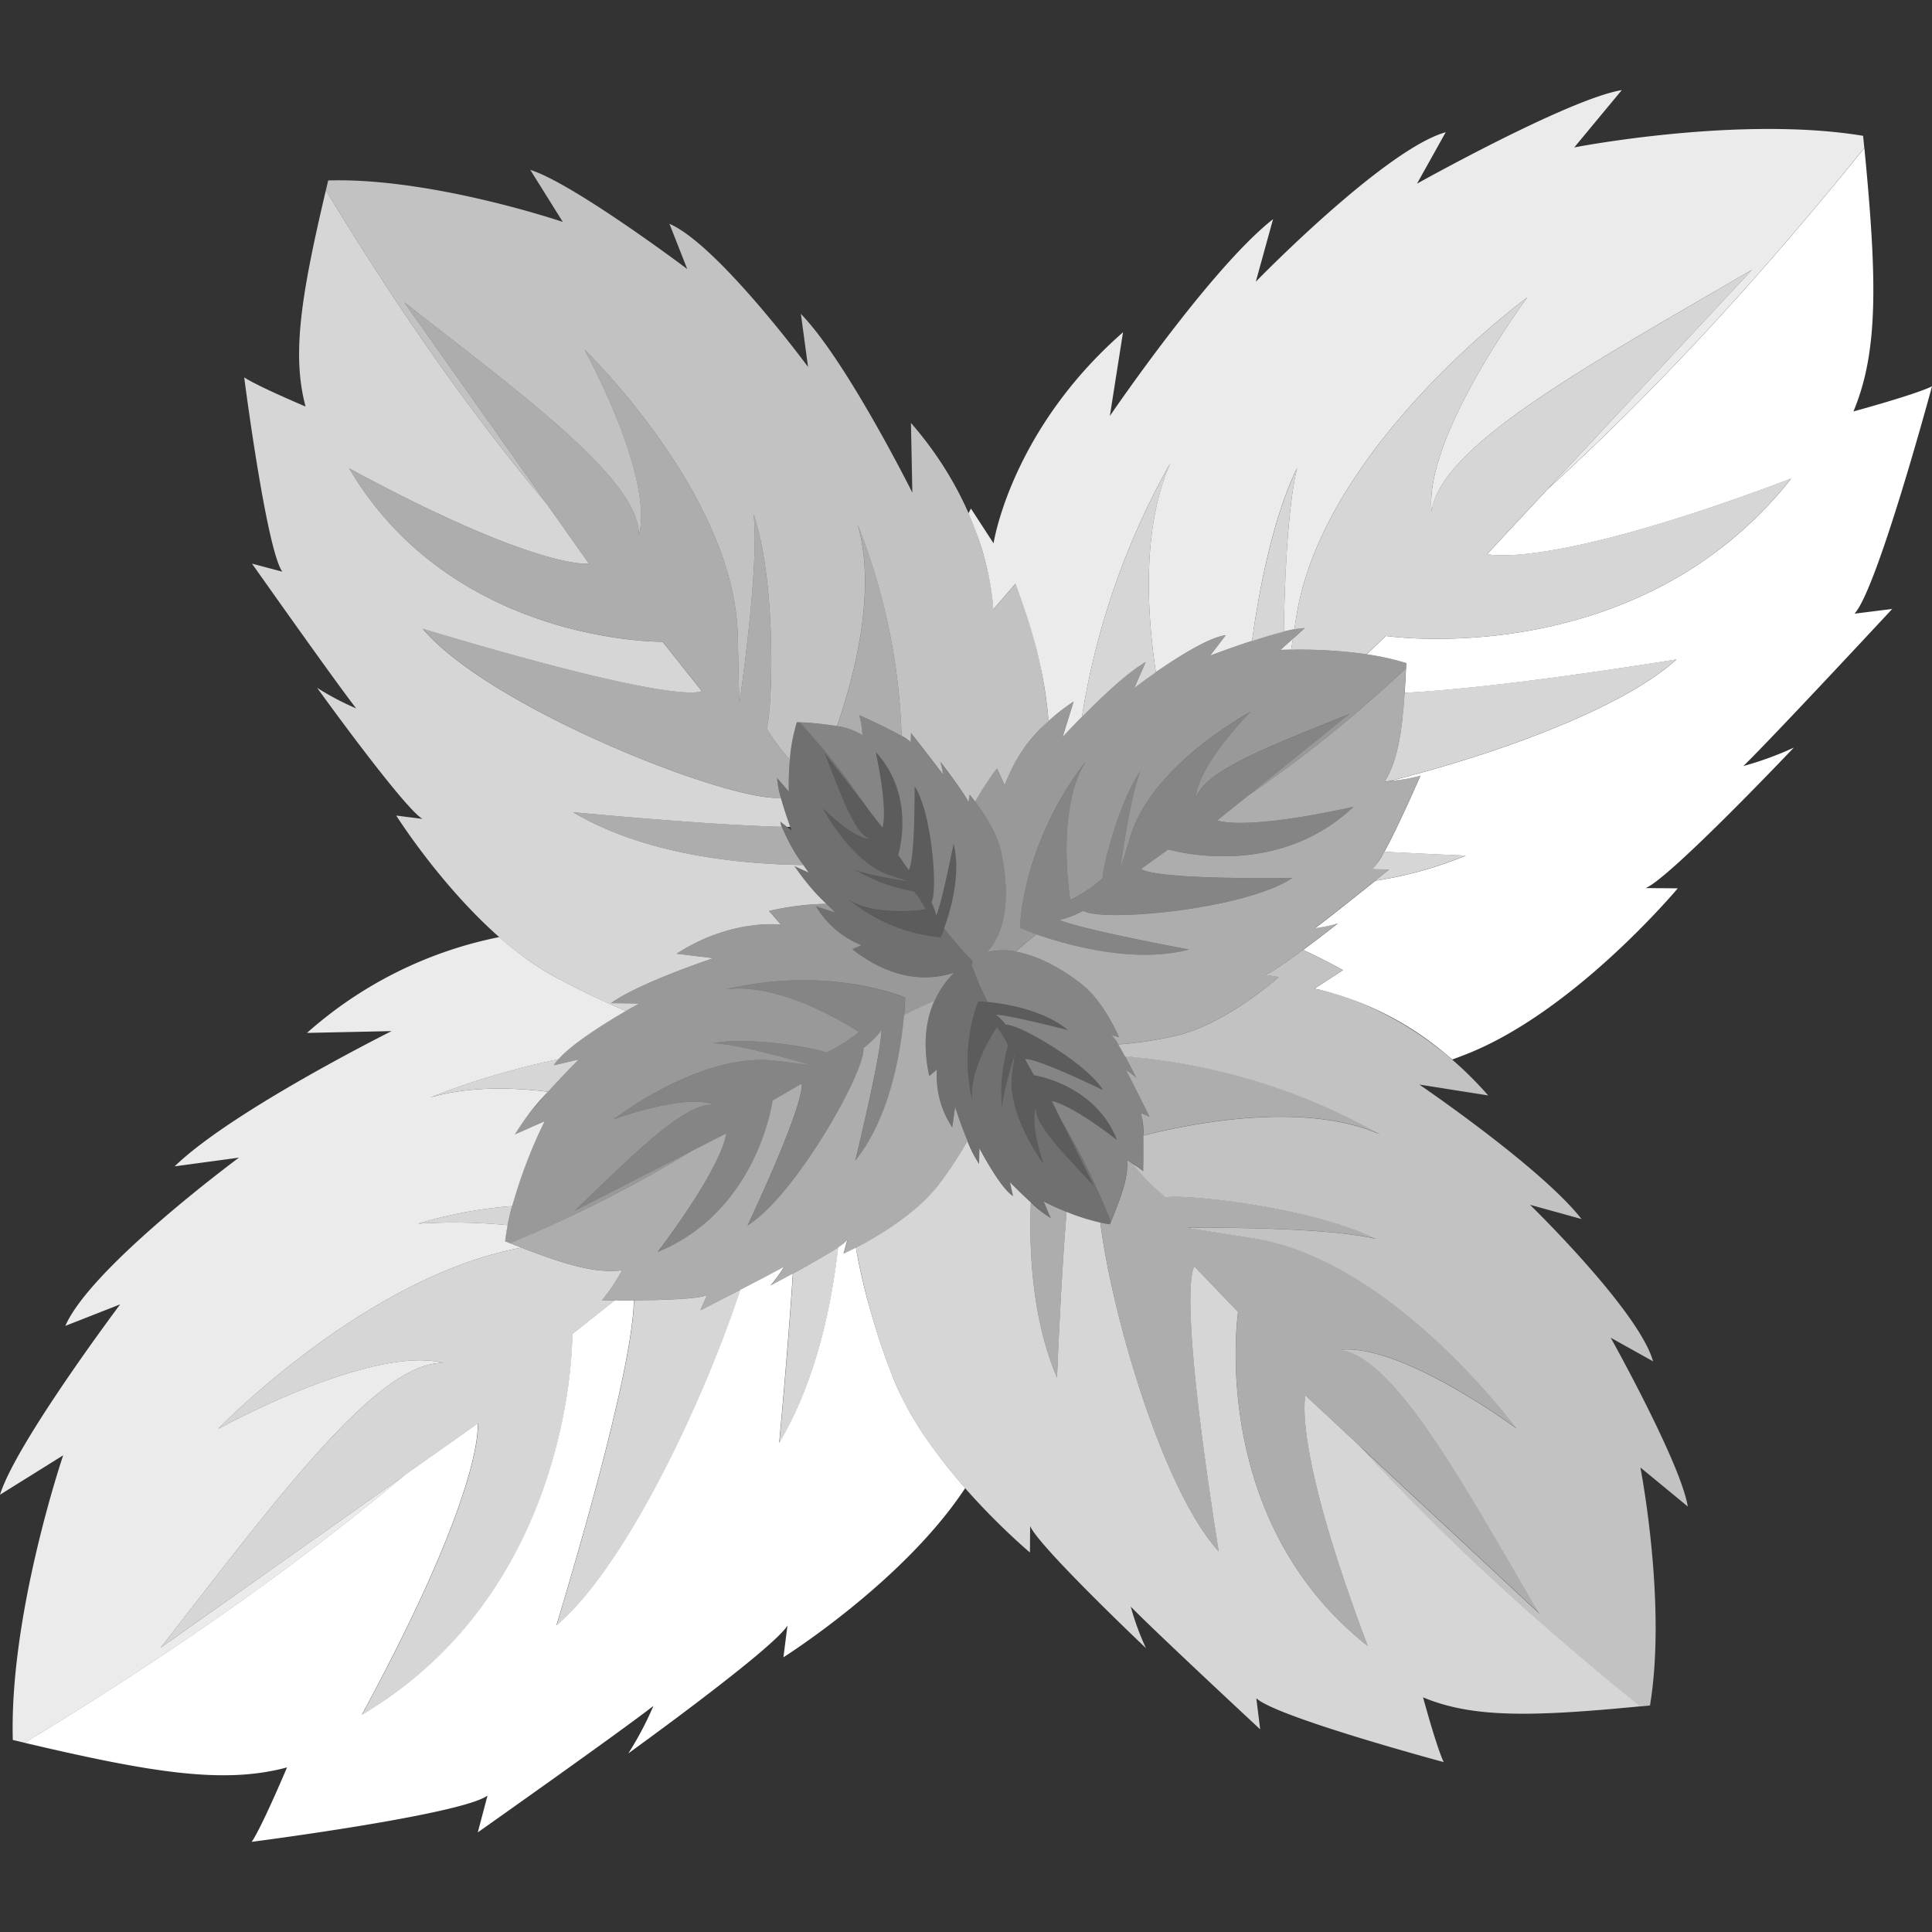 <svg viewBox="0 0 300 300" xmlns="http://www.w3.org/2000/svg"><rect x="0" y="0" width="300" height="300" fill="#333333" stroke="none"/><g fill="#fff"><path d="m 112.74 153.62 c 8.96 -1.23 20.64 6.63 20.64 6.63 a 23.12 23.12 0 0 1 -5.1 3.2 c -1.46 -.69 -11.66 -2.53 -17.59 -1.46 4.55 .18 15.27 3.41 15.27 3.41 l -5.56 -.68 c -11.58 -1.43 -25.14 9.11 -25.14 9.11 s 11.07 -4.17 15.77 -2.24 c -4.45 -.7 -12.5 7.51 -21.77 16.39 l 18.12 -9.24 5.37 -2.74 s -.01 4.21 -10.61 18.43 c 15.6 -6.4 17.84 -23.52 17.84 -23.52 l 4.47 -2.6 s 1.24 1.38 -8.36 22.01 c 7.4 -4.58 18.33 -23.89 18.01 -27.54 2.73 -2.25 2.75 -2.89 2.75 -2.89 s .52 1.4 -4.03 20.35 c 5.59 -6.93 7.14 -17.65 7.57 -22.62 .14 -1.68 .16 -2.7 .16 -2.7 s -11.74 -5.11 -27.81 -1.3 z" opacity=".4"/><path d="m 147.87 175.06 a 14.48 14.48 0 0 1 -2.38 -8.98 l -1.19 1.01 c -1.1 -5.08 -.46 -8.9 .82 -11.74 q -2.5 1.13 -4.74 2.26 c -.43 4.97 -1.98 15.69 -7.57 22.62 4.55 -18.95 4.03 -20.35 4.03 -20.35 s -.02 .64 -2.75 2.89 c .31 3.65 -10.61 22.96 -18.01 27.54 9.6 -20.62 8.36 -22.01 8.36 -22.01 l -4.47 2.6 s -2.24 17.12 -17.84 23.52 c 10.61 -14.21 10.62 -18.42 10.62 -18.42 l -5.37 2.74 a 204.04 204.04 0 0 1 -28.18 14.3 c 8.27 3.26 12.99 4.73 17.4 4.2 a 31.01 31.01 0 0 1 -3.11 4.66 s 14.3 .22 16.29 -.82 l -1.01 2.38 s 10.61 -5.4 13.03 -6.79 a 21.91 21.91 0 0 1 -2.14 2.95 s 10.86 -5.66 11.94 -7.05 l -.58 2.1 s 10.04 -4.45 14.84 -10.79 a 60.76 60.76 0 0 0 4.4 -6.66 c -1.08 -2.58 -1.95 -5.31 -1.95 -5.31 z" opacity=".6"/><path d="m 213.12 134.97 c 1.77 -1.4 7.42 -14.53 7.42 -14.53 a 30.9 30.9 0 0 1 -5.52 .93 c 2.29 -3.81 2.88 -8.72 3.29 -17.6 a 204.63 204.63 0 0 1 -24.58 19.83 l -4.71 3.79 s 3.84 1.72 21.16 -2.12 c -12.24 11.61 -28.77 6.63 -28.77 6.63 l -4.2 3.01 s .75 1.7 23.5 1.4 c -7.21 4.87 -29.3 6.93 -32.51 5.14 -3.17 1.57 -3.77 1.32 -3.77 1.32 s 1.06 1.05 20.21 4.67 c -8.61 2.26 -19.02 -.72 -23.73 -2.36 -1.04 .84 -2.11 1.75 -3.19 2.68 4.07 .7 7.96 3.27 10.22 5.03 3.47 2.7 5.85 8.28 5.85 8.28 l -1.16 -.34 a 7.26 7.26 0 0 1 1.01 1.45 59.96 59.96 0 0 0 9 -1.37 c 7.75 -1.78 15.92 -9.11 15.92 -9.11 l -2.15 -.33 c 1.71 -.41 11.32 -8 11.32 -8 a 21.9 21.9 0 0 1 -3.57 .75 c 2.27 -1.64 11.53 -9.1 11.53 -9.1 z" opacity=".6"/><path d="m 89.26 187.98 c 9.27 -8.88 17.32 -17.09 21.77 -16.39 -4.7 -1.93 -15.77 2.24 -15.77 2.24 s 13.55 -10.54 25.14 -9.11 l 5.56 .68 s -10.72 -3.24 -15.27 -3.41 c 5.93 -1.07 16.13 .77 17.59 1.46 a 23.12 23.12 0 0 0 5.1 -3.2 s -11.68 -7.86 -20.64 -6.63 c 16.07 -3.81 27.82 1.29 27.82 1.29 s -.02 1.02 -.16 2.7 q 2.24 -1.13 4.74 -2.26 a 14.43 14.43 0 0 1 3.02 -4.33 c -3.66 1.21 -9.28 1.47 -15.82 -3.63 l 1.42 -.63 a 14.48 14.48 0 0 1 -7.06 -6.04 l 3.02 .98 s -.58 -.55 -1.39 -1.36 a 42.26 42.26 0 0 0 -8.91 1.12 l 1.85 2.12 s -7.66 -1 -16.19 4.51 l 5.7 .7 s -11.52 3.81 -15.89 6.98 l 4.4 .04 s -11.02 5.92 -13.3 9.61 l 3.89 -.91 s -8.35 8.3 -9.93 11.62 l 4.63 -2.03 s -5.18 10.16 -6.15 18.64 l .77 .31 a 204.04 204.04 0 0 0 28.17 -14.31 z" opacity=".5"/><path d="m 185.7 124.01 c .16 -5.08 8.5 -13.47 8.5 -13.47 s -15.17 8.05 -18.61 19.2 l -1.65 5.35 s 1.44 -11.1 3.14 -15.32 c -3.4 4.97 -5.91 15.03 -5.87 16.65 a 23.14 23.14 0 0 1 -5.01 3.35 s -2.38 -13.88 2.41 -21.55 c -10.06 13.1 -10.23 25.9 -10.23 25.9 s .94 .41 2.53 .96 c 4.71 1.65 15.12 4.62 23.73 2.36 -19.15 -3.62 -20.21 -4.67 -20.21 -4.67 s .59 .25 3.77 -1.32 c 3.21 1.78 25.29 -.27 32.51 -5.14 -22.75 .31 -23.5 -1.4 -23.5 -1.4 l 4.2 -3.01 s 16.53 4.97 28.77 -6.63 c -17.32 3.84 -21.16 2.12 -21.16 2.12 l 4.71 -3.79 15.84 -12.73 c -11.89 4.81 -22.69 8.79 -23.87 13.14 z" opacity=".4"/><path d="m 169.8 184.09 l -4.97 -10.07 -1.48 -3 s 2.33 .04 10.11 6 c -3.43 -8.67 -12.87 -10.03 -12.87 -10.03 l -1.41 -2.49 s .77 -.68 12.1 4.78 c -2.48 -4.12 -13.07 -10.3 -15.09 -10.15 -1.22 -1.53 -1.58 -1.54 -1.58 -1.54 s .78 -.28 11.22 2.37 c -3.79 -3.14 -9.7 -4.08 -12.44 -4.35 -.93 -.09 -1.49 -.11 -1.49 -.11 a 26.34 26.34 0 0 0 -.91 15.36 c -.62 -4.96 3.81 -11.36 3.81 -11.36 a 12.78 12.78 0 0 1 1.73 2.84 26.37 26.37 0 0 0 -.94 9.71 c .13 -2.51 2 -8.41 2 -8.41 l -.42 3.07 c -.87 6.39 4.85 13.96 4.85 13.96 s -2.23 -6.15 -1.12 -8.73 c -.42 2.45 4.06 6.97 8.9 12.15 z" opacity=".2"/><path d="m 178.5 173.42 s -2.9 -5.9 -3.66 -7.25 a 12.13 12.13 0 0 1 1.61 1.21 s -3.05 -6.04 -3.81 -6.65 l 1.16 .34 s -2.39 -5.58 -5.85 -8.28 c -3.08 -2.39 -9.18 -6.32 -14.63 -4.93 3.89 -4.27 2.99 -11.69 2.15 -15.58 -.93 -4.29 -4.92 -8.86 -4.92 -8.86 l -.2 1.19 c -.22 -.95 -4.34 -6.32 -4.34 -6.32 a 12.19 12.19 0 0 1 .39 1.98 c -.89 -1.26 -4.95 -6.44 -4.95 -6.44 l -.05 1.43 c -.76 -.99 -7.98 -4.21 -7.98 -4.21 a 17.1 17.1 0 0 1 .47 3.06 c -2.08 -1.29 -4.8 -1.65 -9.7 -1.95 a 112.9 112.9 0 0 1 10.78 13.73 l 2.06 2.63 s .98 -2.11 -1.02 -11.71 c 6.33 6.85 3.46 15.95 3.46 15.95 l 1.63 2.34 s .95 -.4 .94 -12.98 c 2.64 4.02 3.61 16.24 2.6 18 .84 1.77 .71 2.09 .71 2.09 s .59 -.58 2.73 -11.14 c 1.19 4.77 -.54 10.51 -1.48 13.1 1.19 1.51 2.54 3.09 4.14 4.79 .09 .09 .17 .18 .25 .27 a 1.25 1.25 0 0 1 .03 .46 l -.17 .1 c .84 2.18 1.68 4.09 2.53 5.81 2.74 .27 8.65 1.21 12.44 4.35 -10.44 -2.65 -11.22 -2.37 -11.22 -2.37 s .36 .02 1.58 1.54 c 2.02 -.15 12.61 6.03 15.09 10.15 -11.33 -5.46 -12.1 -4.78 -12.1 -4.78 l 1.41 2.49 s 9.44 1.36 12.87 10.03 c -7.78 -5.96 -10.11 -6 -10.11 -6 l 1.48 3 a 112.91 112.91 0 0 1 7.69 15.67 c 1.86 -4.54 2.71 -7.15 2.45 -9.59 a 17.11 17.11 0 0 1 2.55 1.75 s .23 -7.9 -.33 -9.01 z" opacity=".4"/><path d="m 172.52 189.69 a 112.91 112.91 0 0 0 -7.69 -15.67 l 4.97 10.07 c -4.84 -5.19 -9.32 -9.7 -8.9 -12.15 -1.1 2.58 1.12 8.73 1.12 8.73 s -5.73 -7.57 -4.85 -13.96 l .42 -3.07 s -1.87 5.9 -2 8.41 a 26.37 26.37 0 0 1 .94 -9.71 12.78 12.78 0 0 0 -1.73 -2.84 s -4.43 6.4 -3.81 11.36 a 26.34 26.34 0 0 1 .91 -15.36 s .57 .02 1.49 .11 c -.84 -1.73 -1.68 -3.64 -2.53 -5.81 l .17 -.1 a 1.25 1.25 0 0 0 -.03 -.46 c -.09 -.09 -.17 -.18 -.25 -.27 -1.59 -1.7 -2.95 -3.28 -4.14 -4.79 -.32 .87 -.55 1.39 -.55 1.39 a 26.34 26.34 0 0 1 -14.24 -5.84 c 4.2 2.7 11.89 1.49 11.89 1.49 a 12.77 12.77 0 0 0 -1.81 -2.79 26.36 26.36 0 0 1 -9.16 -3.37 c 2.32 .97 8.45 1.85 8.45 1.85 l -2.94 -.95 c -6.14 -1.99 -10.47 -10.43 -10.47 -10.43 s 4.58 4.67 7.38 4.8 c -2.39 -.68 -4.51 -6.68 -7.09 -13.29 l 6.92 8.85 a 112.9 112.9 0 0 0 -10.79 -13.73 c -.16 -.01 -.29 -.02 -.46 -.03 -1.49 4.48 -1.26 10.77 -1.26 10.77 l -1.84 -2.1 c .02 2.03 2.27 8.14 2.27 8.14 l -1.74 -1.37 c .28 2.38 4.42 7.92 4.42 7.92 l -2.22 -1 c 1.45 2.61 6.34 7.2 6.34 7.2 l -3.02 -.98 a 14.48 14.48 0 0 0 7.06 6.04 l -1.42 .63 c 6.54 5.1 12.16 4.84 15.82 3.63 -2.76 2.72 -5.66 7.72 -3.84 16.08 l 1.19 -1.01 a 14.48 14.48 0 0 0 2.38 8.98 l .43 -3.15 s 2.02 6.39 3.74 8.83 l .06 -2.43 s 3.19 6.13 5.22 7.42 l -.48 -2.16 s 4.53 4.68 6.35 5.57 l -1.09 -2.57 s 5.58 2.93 10.26 3.54 c .04 -.15 .09 -.28 .15 -.42 z" opacity=".3"/><path d="m 148.09 131.08 c -2.14 10.56 -2.73 11.14 -2.73 11.14 s .14 -.33 -.71 -2.09 c 1.01 -1.76 .03 -13.98 -2.6 -18 0 12.57 -.94 12.98 -.94 12.98 l -1.63 -2.34 s 2.87 -9.1 -3.46 -15.95 c 2 9.6 1.02 11.71 1.02 11.71 l -2.06 -2.63 -6.92 -8.85 c 2.58 6.61 4.7 12.6 7.09 13.29 -2.8 -.13 -7.38 -4.8 -7.38 -4.8 s 4.34 8.44 10.47 10.43 l 2.94 .95 s -6.13 -.88 -8.45 -1.85 a 26.36 26.36 0 0 0 9.16 3.37 12.77 12.77 0 0 1 1.81 2.79 s -7.69 1.22 -11.89 -1.49 a 26.34 26.34 0 0 0 14.24 5.84 s .23 -.52 .55 -1.39 c .95 -2.6 2.67 -8.34 1.49 -13.11 z" opacity=".2"/><path d="m 94.88 155.77 c 4.37 -3.17 15.89 -6.98 15.89 -6.98 l -5.7 -.7 c 8.53 -5.51 16.19 -4.51 16.19 -4.51 l -1.85 -2.12 a 42.26 42.26 0 0 1 8.91 -1.12 34.91 34.91 0 0 1 -4.95 -5.84 l 2.22 1 s -.35 -.47 -.84 -1.18 c -10.41 -.14 -24.81 -1.7 -35.77 -8.2 17.34 1.6 27.01 2.13 32.39 2.26 a 4.26 4.26 0 0 1 -.2 -.8 l 1.03 .81 .51 .01 c -.32 -.9 -.97 -2.78 -1.46 -4.52 -8.22 .65 -45.35 -14.03 -55.61 -26.25 41.07 12.34 43.31 9.65 43.31 9.65 l -6.06 -7.63 s -32.54 .44 -48.69 -26.94 c 29.4 15.93 37.25 14.81 37.25 14.81 l -6.56 -9.28 c -10.01 -11.97 -21.14 -27 -34.29 -48.69 -3.84 16.3 -5.32 25.5 -3.15 33.58 -8.37 -3.58 -9.53 -4.54 -9.53 -4.54 s 3.44 26.73 5.92 30.18 l -4.71 -1.25 s 12.93 18.33 16.18 22.48 a 41.4 41.4 0 0 1 -6.07 -3.2 s 13.49 18.73 16.37 20.36 l -4.08 -.52 s 11.03 17.52 24.14 24.76 a 116.92 116.92 0 0 0 11.54 5.58 c 1.25 -.72 2.07 -1.16 2.07 -1.16 z" opacity=".8"/><path d="m 62.76 46.93 c 19.06 14.89 36.56 27.7 36.45 36.19 2.34 -9.29 -8.44 -28.81 -8.44 -28.81 s 23.32 22.44 23.79 44.43 l .23 10.55 s 3.14 -20.87 2.24 -29.4 c 3.59 10.77 2.92 30.3 2.02 33.21 a 29.04 29.04 0 0 0 3.6 4.85 26.66 26.66 0 0 1 1.09 -5.82 c .16 .01 .3 .02 .46 .03 a 51.52 51.52 0 0 1 5.78 .58 c 2.91 -8.46 6.08 -21.27 3.2 -31.28 a 96.95 96.95 0 0 1 6.82 32.81 5.89 5.89 0 0 1 1.41 .98 l .05 -1.43 s 4.06 5.18 4.95 6.44 a 12.19 12.19 0 0 0 -.39 -1.98 s 4.12 5.37 4.34 6.32 l .2 -1.19 s .35 .4 .85 1.06 a 44.63 44.63 0 0 1 3.38 -5.16 l 1.18 2.56 a 24.77 24.77 0 0 1 6.86 -9.91 75.72 75.72 0 0 0 -5.13 -21.32 l -3.46 4.02 s -.21 -14.56 -12.79 -28.99 l .22 10.83 s -10.21 -20.46 -17.31 -27.76 l 1.11 8.23 s -14.01 -18.97 -21.52 -22.22 l 2.76 7.02 s -17.74 -13.34 -24.37 -15.39 l 5.05 8.08 s -20.35 -6.91 -36.43 -6.44 c -.12 .52 -.24 1.02 -.36 1.53 13.15 21.69 24.28 36.72 34.29 48.69 z" opacity=".7"/><path d="m 133.43 111.05 s 4.25 1.9 6.57 3.23 a 96.95 96.95 0 0 0 -6.81 -32.81 c 2.88 10.01 -.3 22.82 -3.2 31.28 a 10.87 10.87 0 0 1 3.92 1.37 17.1 17.1 0 0 0 -.48 -3.07 z" opacity=".6"/><path d="m 122.48 122.9 a 44.77 44.77 0 0 1 .17 -4.95 29.04 29.04 0 0 1 -3.6 -4.85 c .9 -2.92 1.57 -22.44 -2.02 -33.21 .9 8.53 -2.24 29.4 -2.24 29.4 l -.23 -10.55 c -.47 -21.99 -23.79 -44.43 -23.79 -44.43 s 10.77 19.52 8.44 28.81 c .12 -8.49 -17.39 -21.3 -36.45 -36.19 l 22.13 31.31 6.56 9.28 s -7.86 1.12 -37.25 -14.81 c 16.16 27.38 48.7 26.93 48.7 26.93 l 6.06 7.63 s -2.24 2.69 -43.31 -9.65 c 10.26 12.22 47.39 26.91 55.61 26.25 a 14.18 14.18 0 0 1 -.61 -3.07 z" opacity=".6"/><path d="m 88.98 126.12 c 10.96 6.5 25.36 8.06 35.77 8.2 a 28.82 28.82 0 0 1 -3.38 -5.95 c -5.38 -.12 -15.05 -.66 -32.39 -2.25 z" opacity=".6"/><path d="m 211.03 224.44 l -8.31 -7.75 s -2.17 7.63 9.67 38.9 c -24.96 -19.69 -20.14 -51.87 -20.14 -51.87 l -6.75 -7.03 s -2.97 1.86 3.74 44.21 c -8.68 -9.55 -16.59 -36.75 -18.38 -51.06 a 32.83 32.83 0 0 1 -5.24 -1.67 c -.47 5.75 -.99 13.97 -1.49 25.77 -3.6 -8.51 -4.39 -18.46 -4.06 -27.23 -1.67 -1.52 -3.24 -3.14 -3.24 -3.14 l .48 2.16 c -2.03 -1.28 -5.22 -7.42 -5.22 -7.42 l -.06 2.43 a 20.17 20.17 0 0 1 -1.8 -3.52 60.76 60.76 0 0 1 -4.4 6.66 c -3.5 4.62 -9.78 8.24 -12.92 9.86 a 108.72 108.72 0 0 0 5.72 20.09 c 5.41 13.97 21.3 27.24 21.3 27.24 l .03 -4.11 c 1.23 3.08 17.98 18.96 17.98 18.96 a 41.39 41.39 0 0 1 -2.36 -6.45 c 3.67 3.79 20.1 19.06 20.1 19.06 l -.6 -4.83 c 3.08 2.92 29.11 9.92 29.11 9.92 s -.8 -1.28 -3.22 -10.06 c 7.72 3.24 17.03 3.01 33.7 1.4 -19.72 -15.94 -33.13 -29 -43.64 -40.52 z" opacity=".8"/><path d="m 262.08 233.93 c -1.14 -6.84 -11.97 -26.21 -11.97 -26.21 l 6.58 3.67 c -2.21 -7.88 -19.11 -24.31 -19.11 -24.31 l 8 2.21 c -6.28 -8.02 -25.19 -20.88 -25.19 -20.88 l 10.7 1.69 c -12.61 -14.4 -27.01 -16.57 -27.01 -16.57 l 4.45 -2.89 c -2.11 -1.17 -4.18 -2.21 -6.21 -3.13 -2.5 1.85 -5.1 3.67 -5.91 3.87 l 2.15 .33 s -8.17 7.33 -15.92 9.11 a 59.96 59.96 0 0 1 -9 1.37 c .33 .55 .69 1.19 1.04 1.84 a 95.8 95.8 0 0 1 39.64 12.13 c -11.77 -5.18 -29.02 -1.8 -36.79 .18 .06 2.56 -.02 5.53 -.02 5.53 a 11.24 11.24 0 0 0 -1.55 -1.11 32.06 32.06 0 0 0 5.1 5.16 c 3.01 -.5 22.45 1.46 32.64 6.47 -8.33 -2.04 -29.43 -1.73 -29.43 -1.73 l 10.42 1.64 c 21.73 3.42 40.83 29.54 40.83 29.54 s -17.9 -13.3 -27.42 -12.23 c 8.42 1.03 18.77 20.09 30.96 40.98 l -28.05 -26.13 c 10.51 11.52 23.92 24.58 43.64 40.52 .52 -.05 1.02 -.1 1.56 -.15 2.63 -15.87 -1.49 -36.96 -1.49 -36.96 z" opacity=".7"/><path d="m 163.18 189.15 a 17.61 17.61 0 0 1 -3.11 -2.43 c -.32 8.77 .46 18.73 4.06 27.23 .51 -11.8 1.02 -20.02 1.49 -25.77 -2.06 -.83 -3.54 -1.61 -3.54 -1.61 z" opacity=".6"/><path d="m 174.84 166.17 c .75 1.35 3.66 7.25 3.66 7.25 l -1.31 -.58 a 13.09 13.09 0 0 1 .35 3.48 c 7.77 -1.98 25.02 -5.36 36.79 -.18 a 95.8 95.8 0 0 0 -39.64 -12.13 c .91 1.68 1.76 3.36 1.76 3.36 a 12.13 12.13 0 0 0 -1.61 -1.2 z" opacity=".6"/><path d="m 172.52 189.69 c -.06 .14 -.11 .27 -.17 .42 -.49 -.06 -.98 -.16 -1.48 -.26 1.78 14.31 9.69 41.51 18.38 51.06 -6.71 -42.35 -3.74 -44.21 -3.74 -44.21 l 6.75 7.03 s -4.82 32.18 20.14 51.87 c -11.84 -31.27 -9.67 -38.9 -9.67 -38.9 l 8.31 7.75 28.05 26.13 c -12.19 -20.89 -22.54 -39.96 -30.96 -40.98 9.52 -1.07 27.42 12.23 27.42 12.23 s -19.1 -26.12 -40.83 -29.54 l -10.42 -1.64 s 21.1 -.31 29.43 1.73 c -10.19 -5.01 -29.63 -6.96 -32.64 -6.47 a 32.06 32.06 0 0 1 -5.1 -5.16 c -.29 -.19 -.6 -.39 -1 -.64 .24 2.43 -.61 5.04 -2.47 9.58 z" opacity=".6"/><path d="m 148.23 229.15 q -.78 -.93 -1.55 -1.91 l -.06 -.08 c -1.02 -1.31 -2.03 -2.67 -2.98 -4.07 -.04 -.05 -.07 -.1 -.11 -.16 q -.67 -.99 -1.29 -2 l -.19 -.31 q -.6 -.98 -1.15 -1.99 c -.06 -.11 -.12 -.23 -.18 -.34 -.36 -.68 -.71 -1.36 -1.04 -2.04 -.04 -.09 -.08 -.17 -.12 -.26 -.33 -.72 -.65 -1.45 -.93 -2.17 -.24 -.63 -.49 -1.29 -.75 -1.98 l -.03 -.07 c -.25 -.68 -.5 -1.38 -.75 -2.11 l -.04 -.1 c -.25 -.72 -.5 -1.47 -.74 -2.23 -.01 -.04 -.03 -.09 -.04 -.13 q -.37 -1.14 -.72 -2.34 c -.02 -.06 -.03 -.11 -.05 -.17 q -.35 -1.19 -.69 -2.43 c -.02 -.07 -.04 -.14 -.06 -.21 q -.33 -1.22 -.64 -2.49 l -.06 -.26 q -.3 -1.24 -.57 -2.52 c -.02 -.11 -.05 -.22 -.07 -.33 q -.26 -1.25 -.48 -2.52 c -.01 -.07 -.03 -.14 -.04 -.2 -1.17 .6 -1.91 .93 -1.91 .93 l .58 -2.1 a 7.18 7.18 0 0 1 -1.43 1.12 c -1.15 10.15 -3.74 21.24 -9.15 30.36 1.03 -11.19 1.7 -19.74 2.12 -26.28 -1.96 1.06 -3.48 1.86 -3.48 1.86 a 21.91 21.91 0 0 0 2.14 -2.95 c -1.13 .65 -4.04 2.17 -6.83 3.61 -5.75 17.5 -17.91 43.16 -28.53 52.08 10.33 -34.38 11.98 -46.34 12.01 -50.44 -1.12 .01 -2.14 .01 -2.96 0 l -6.6 5.24 s .54 39.48 -32.67 59.09 c 19.33 -35.67 17.97 -45.2 17.97 -45.2 l -11.26 7.96 c -14.52 12.14 -32.76 25.65 -59.08 41.61 19.78 4.66 30.95 6.46 40.75 3.82 -4.32 10.15 -5.49 11.56 -5.49 11.56 s 32.43 -4.18 36.62 -7.18 l -1.51 5.71 s 22.24 -15.69 27.27 -19.64 a 50.34 50.34 0 0 1 -3.89 7.37 s 22.73 -16.37 24.71 -19.87 l -.63 4.95 s 18.64 -11.71 28.22 -26.26 q -.78 -.89 -1.57 -1.84 z"/><path d="m 24.94 255.86 c 18.07 -23.13 33.61 -44.37 43.91 -44.23 -11.27 -2.84 -34.96 10.24 -34.96 10.24 s 22.78 -23.66 47.09 -28.13 c -.57 -.22 -1.16 -.45 -1.77 -.69 l -.77 -.31 c .1 -.82 .23 -1.66 .39 -2.5 a 86.27 86.27 0 0 0 -13.89 -.23 68.42 68.42 0 0 1 14.59 -2.73 77.48 77.48 0 0 1 5.05 -13.18 l -4.63 2.04 a 37.37 37.37 0 0 1 5.15 -6.61 c -6.24 -.78 -12.62 -.75 -18.27 .88 a 119.38 119.38 0 0 1 19.89 -5.93 c 2.3 -2.58 7.56 -5.8 10.49 -7.5 l -.2 -.09 c -.35 -.14 -.69 -.29 -1.03 -.44 l -.63 -.27 q -.54 -.24 -1.07 -.48 l -.55 -.25 q -.54 -.25 -1.07 -.49 c -.17 -.08 -.34 -.16 -.51 -.24 -.34 -.16 -.68 -.33 -1.02 -.49 -.18 -.09 -.36 -.17 -.53 -.26 -.31 -.16 -.63 -.31 -.93 -.46 l -.59 -.3 c -.27 -.14 -.55 -.28 -.81 -.42 -.25 -.13 -.48 -.25 -.72 -.38 -.2 -.11 -.41 -.22 -.61 -.32 -.43 -.23 -.86 -.46 -1.27 -.69 -.65 -.36 -1.3 -.75 -1.94 -1.16 -.1 -.06 -.19 -.12 -.28 -.18 q -.92 -.59 -1.82 -1.25 -.15 -.11 -.31 -.23 -.91 -.67 -1.79 -1.38 c -.06 -.05 -.12 -.1 -.18 -.15 q -.93 -.75 -1.83 -1.54 a 63.68 63.68 0 0 0 -29.85 14.88 l 13.14 -.28 s -24.83 12.38 -33.69 21 l 9.98 -1.35 s -23.01 17 -26.95 26.12 l 8.51 -3.34 s -16.17 21.52 -18.66 29.56 l 9.81 -6.12 s -8.39 24.69 -7.82 44.2 c .64 .15 1.23 .29 1.85 .44 26.32 -15.95 44.56 -29.46 59.08 -41.61 z" opacity=".9"/><path d="m 96.6 197.25 c -4.08 .49 -8.44 -.74 -15.62 -3.51 -24.31 4.47 -47.09 28.13 -47.09 28.13 s 23.69 -13.07 34.96 -10.24 c -10.3 -.14 -25.84 21.1 -43.91 44.23 l 37.99 -26.85 11.26 -7.96 s 1.36 9.53 -17.97 45.2 c 33.22 -19.6 32.67 -59.09 32.67 -59.09 l 6.6 -5.24 c -1.22 0 -2 -.02 -2 -.02 a 31.01 31.01 0 0 0 3.11 -4.65 z" opacity=".8"/><path d="m 121.02 224.04 c 5.41 -9.12 8 -20.21 9.15 -30.36 -1.75 1.16 -4.7 2.81 -7.03 4.08 -.42 6.55 -1.09 15.1 -2.12 26.28 z" opacity=".8"/><path d="m 89.88 164.51 l -3.89 .91 a 6.93 6.93 0 0 1 .73 -.95 119.38 119.38 0 0 0 -19.88 5.93 c 5.64 -1.62 12.02 -1.66 18.27 -.88 2.43 -2.68 4.77 -5.01 4.77 -5.01 z" opacity=".8"/><path d="m 109.78 201.09 c -1.22 .63 -7 .8 -11.33 .83 -.03 4.11 -1.68 16.06 -12.01 50.44 10.63 -8.92 22.78 -34.57 28.53 -52.08 -3.19 1.64 -6.2 3.18 -6.2 3.18 z" opacity=".8"/><path d="m 64.93 190.01 a 86.27 86.27 0 0 1 13.89 .23 c .19 -.99 .43 -1.98 .69 -2.96 a 68.42 68.42 0 0 0 -14.58 2.73 z" opacity=".8"/><path d="m 293.82 94.56 l -5.86 .73 c 3.54 -3.73 12.04 -35.31 12.04 -35.31 s -1.55 .97 -12.2 3.91 c 3.93 -9.37 3.66 -20.65 1.7 -40.9 -19.35 23.94 -35.19 40.2 -49.17 52.96 l -9.4 10.09 s 9.26 2.63 47.21 -11.73 c -23.89 30.28 -62.94 24.44 -62.94 24.44 l -2.97 2.85 a 39.5 39.5 0 0 1 6.14 1.36 c -.01 .28 -.03 .55 -.04 .82 -.07 1.36 -.13 2.62 -.21 3.8 7.73 -.41 20.64 -1.76 42.2 -5.18 -8.35 7.59 -27.8 14.69 -44.53 18.88 a 26.71 26.71 0 0 0 4.77 -.83 s -3.25 7.55 -5.59 11.81 c 3.79 .2 7.98 .4 12.64 .6 a 60.95 60.95 0 0 1 -14.04 3.9 c -2.88 2.31 -7.81 6.24 -9.38 7.37 a 21.9 21.9 0 0 0 3.57 -.75 s -2.65 2.09 -5.41 4.13 q 3.04 1.38 6.2 3.13 l -4.45 2.89 h .03 l .04 .01 .06 .01 .1 .02 .06 .01 c .05 .01 .1 .02 .16 .03 l .06 .01 .21 .04 .04 .01 a 48.2 48.2 0 0 1 19.6 9.97 l .06 .05 q .49 .4 .99 .83 c .68 -.25 1.34 -.5 1.96 -.74 16.95 -6.56 33.05 -25.84 33.05 -25.84 l -4.99 -.04 c 3.74 -1.49 23.01 -21.81 23.01 -21.81 a 50.27 50.27 0 0 1 -7.83 2.86 c 4.58 -4.45 23.11 -24.39 23.11 -24.39 z"/><path d="m 151.63 82.81 a 43.87 43.87 0 0 1 2.52 10.71 v .01 c .03 .36 .05 .64 .06 .83 v .04 c 0 .08 .01 .14 .01 .18 v .02 .06 l 3.46 -4.02 c .36 .92 .69 1.84 1.01 2.74 .09 .27 .18 .53 .27 .79 .22 .64 .44 1.28 .64 1.92 .09 .28 .17 .56 .26 .84 .19 .62 .37 1.24 .54 1.85 q .1 .38 .21 .75 .27 .99 .5 1.96 c .04 .19 .09 .37 .13 .56 q .27 1.17 .5 2.31 c .01 .05 .02 .1 .03 .14 a 65.89 65.89 0 0 1 1.05 7.45 29.67 29.67 0 0 1 3.89 -3.01 l -1.7 5.49 s 1.23 -1.34 3 -3.14 a 117.52 117.52 0 0 1 13.71 -39.36 c -4.25 9.65 -3.75 22.33 -2.24 32.45 3.28 -2.28 8.17 -5.4 10.86 -5.75 l -2.43 3.18 s 3.07 -1.18 6.51 -2.3 c 1.17 -8.65 3.45 -19.64 6.99 -26.84 -1.44 5.91 -1.92 17.1 -2.06 25.39 .59 -.14 1.14 -.27 1.64 -.36 .1 -.62 .2 -1.27 .31 -1.96 4.15 -26.37 35.85 -49.55 35.85 -49.55 s -16.14 21.72 -14.84 33.27 c 1.25 -10.22 24.38 -22.77 49.73 -37.56 l -31.72 34.04 c 13.98 -12.76 29.83 -29.02 49.17 -52.96 q -.09 -.93 -.19 -1.89 c -19.26 -3.19 -44.85 1.8 -44.85 1.8 l 7.38 -8.9 c -8.3 1.39 -31.8 14.53 -31.8 14.53 l 4.46 -7.99 c -9.55 2.7 -29.49 23.21 -29.49 23.21 l 2.68 -9.71 c -9.73 7.62 -25.34 30.56 -25.34 30.56 l 2.04 -12.99 c -17.48 15.3 -20.1 32.77 -20.1 32.77 l -3.51 -5.4 c -.14 .25 -.25 .48 -.39 .73 .47 1.06 .87 2.09 1.23 3.08 z" opacity=".9"/><path d="m 177.89 102.8 l -1.77 4.04 s 1.39 -1.07 3.36 -2.44 c -1.51 -10.12 -2.01 -22.81 2.24 -32.45 a 117.52 117.52 0 0 0 -13.71 39.36 c 2.82 -2.86 7 -6.86 9.88 -8.51 z" opacity=".8"/><path d="m 201.41 72.69 c -3.53 7.2 -5.81 18.18 -6.99 26.84 1.66 -.54 3.4 -1.07 4.93 -1.45 .14 -8.29 .61 -19.49 2.06 -25.39 z" opacity=".8"/><path d="m 215.78 121.27 c 16.72 -4.19 36.18 -11.29 44.53 -18.88 -21.57 3.42 -34.48 4.76 -42.2 5.18 -.43 6.55 -1.15 10.58 -3.08 13.8 z" opacity=".8"/><path d="m 213.12 134.97 l 2.58 .05 s -.88 .71 -2.16 1.73 a 60.95 60.95 0 0 0 14.04 -3.9 c -4.66 -.2 -8.85 -.4 -12.64 -.6 a 11.24 11.24 0 0 1 -1.82 2.72 z" opacity=".8"/><path d="m 200.5 100.87 c .08 -.53 .17 -1.1 .27 -1.7 l .13 -.12 -2.06 1.86 s .61 -.02 1.66 -.04 z" opacity=".9"/><path d="m 212.21 101.59 a 74.21 74.21 0 0 0 -9.53 -.71 h -.03 c -.41 0 -.79 -.01 -1.15 -.01 h -.03 -.29 c -.24 0 -.48 0 -.69 0 -1.04 .01 -1.66 .04 -1.66 .04 l 2.06 -1.86 .17 -.15 .83 -.75 .69 -.63 c -.22 0 -.46 .02 -.73 .06 h -.01 q -.4 .05 -.86 .13 c -4.54 .83 -13.08 4.11 -13.08 4.11 l 2.43 -3.18 c -4.3 .56 -14.22 8.19 -14.22 8.19 l 1.77 -4.04 c -4.69 2.69 -12.88 11.64 -12.88 11.64 l 1.7 -5.49 c -8.52 5.53 -10.75 12.92 -10.75 12.92 l -1.18 -2.56 a 44.63 44.63 0 0 0 -3.38 5.16 c 1.23 1.6 3.41 4.77 4.07 7.81 .84 3.89 1.75 11.31 -2.15 15.58 a 10.55 10.55 0 0 1 4.41 -.1 c 1.08 -.94 2.15 -1.84 3.19 -2.68 -1.59 -.56 -2.53 -.96 -2.53 -.96 s .17 -12.81 10.23 -25.9 c -4.79 7.67 -2.41 21.55 -2.41 21.55 a 23.14 23.14 0 0 0 5.01 -3.35 c -.03 -1.62 2.47 -11.68 5.87 -16.65 -1.7 4.22 -3.14 15.32 -3.14 15.32 l 1.65 -5.35 c 3.45 -11.15 18.61 -19.2 18.61 -19.2 s -8.34 8.39 -8.5 13.47 c 1.18 -4.35 11.98 -8.33 23.87 -13.14 l -15.84 12.74 a 204.63 204.63 0 0 0 24.58 -19.84 c .01 -.27 .03 -.54 .04 -.82 a 39.52 39.52 0 0 0 -6.14 -1.35 z" opacity=".5"/><path d="m 230.92 86.03 l 9.4 -10.09 31.71 -34.03 c -25.35 14.8 -48.48 27.34 -49.73 37.56 -1.29 -11.55 14.84 -33.27 14.84 -33.27 s -31.69 23.19 -35.84 49.56 c -.11 .69 -.21 1.34 -.31 1.96 .31 -.06 .59 -.1 .86 -.13 h .01 c .26 -.03 .51 -.05 .73 -.06 l -.69 .63 -.83 .75 -.17 .15 -.13 .12 c -.1 .6 -.19 1.17 -.27 1.7 .21 0 .44 0 .69 -.01 h .32 c .36 0 .74 0 1.15 .01 h .03 a 74 74 0 0 1 9.53 .71 l 2.97 -2.85 s 39.05 5.85 62.94 -24.44 c -37.95 14.36 -47.21 11.73 -47.21 11.73 z" opacity=".8"/></g></svg>